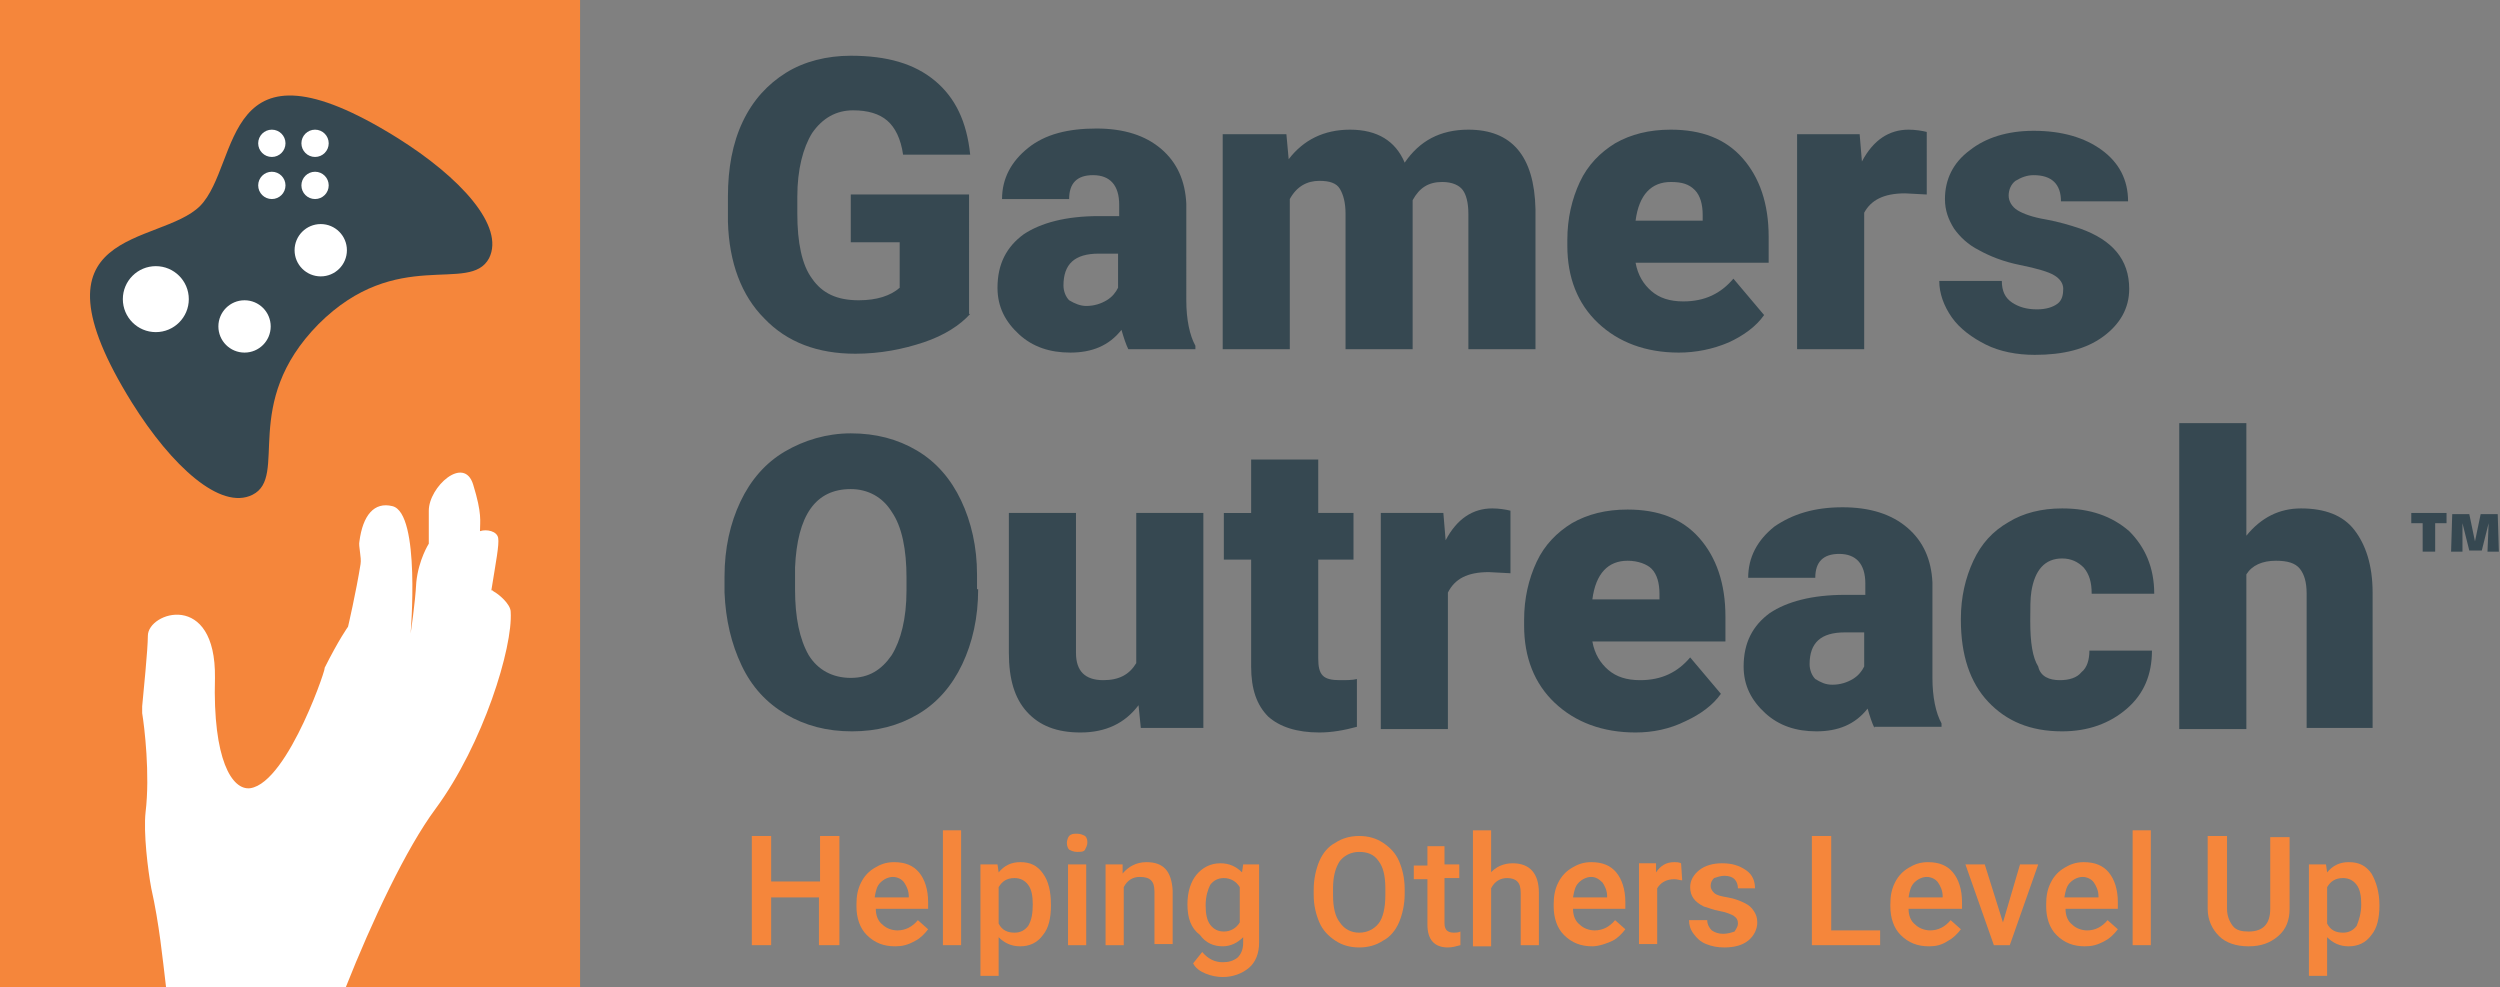<?xml version="1.0" encoding="utf-8"?>
<!-- Generator: Adobe Illustrator 19.0.0, SVG Export Plug-In . SVG Version: 6.00 Build 0)  -->
<svg version="1.1" id="Layer_1" xmlns="http://www.w3.org/2000/svg" xmlns:xlink="http://www.w3.org/1999/xlink" x="0px" y="0px"
	 width="219.8px" height="86.8px" viewBox="87.2 -25.4 219.8 86.8" style="enable-background:new 87.2 -25.4 219.8 86.8;"
	 xml:space="preserve">
<rect x="87.2" y="-25.4" width="219.8" height="86.8" fill="#808080" stroke="none"/>
<style type="text/css">
	.st0{fill:#FFFFFF;}
	.st1{fill:#F5863B;}
	.st2{fill:#364851;}
</style>
<polygon class="st0" points="100.1,61.4 121.4,61.4 132.8,41.8 134.9,24.5 130.5,12.1 116.7,16.3 109.3,30.4 103.8,24.3 95.1,24.5 
	96.9,57.7 "/>
<g>
	<path class="st1" d="M87.2-25.4v86.8h14.6c-0.3-2.5-0.6-5.6-1.3-8.7c-0.3-1.6-0.7-4.9-0.5-6.7c0.4-3.3-0.1-7.5-0.3-8.7
		c0-0.2,0-0.4,0-0.6c0.1-1.1,0.5-5,0.5-6.2c0-2.1,6-4,5.9,3.7c-0.2,7.2,1.5,9.9,3.1,9.7c3.4-0.5,7-11.5,6.5-10.5
		c1.3-2.6,2.1-3.7,2.1-3.7s0.7-3,1.1-5.5c0.1-0.6-0.2-1.6-0.1-2c0.3-2.3,1.3-3.5,2.9-3.1c2.5,0.6,1.6,11.2,1.6,11.2s0.4-2.6,0.5-4.5
		c0.2-2,1.1-3.4,1.1-3.4s0-0.8,0-2.9c0-2.1,3.1-4.9,3.9-2.3c0.8,2.6,0.6,3.2,0.6,4.1c0.6-0.2,1.5,0,1.6,0.6c0.1,0.6-0.2,2.1-0.6,4.6
		c0.1,0,0.1,0,0.2,0.1c0.4,0.2,1.5,1.1,1.5,1.8c0.2,3.1-2.4,11.6-6.6,17.3c-2.6,3.5-5.6,9.9-7.9,15.7h20.6v-86.8H87.2z"/>
	<path class="st2" d="M122.1-13.3c-15.6-9.7-13.7,2.3-17.3,6c-3.6,3.6-15.7,1.7-6,17.3c3.5,5.6,7.8,9.5,10.6,8.1
		c3.2-1.6-1.1-8,5.8-15c6.9-6.9,13.3-2.6,15-5.8C131.6-5.5,127.7-9.8,122.1-13.3z"/>
	<circle class="st0" cx="111.1" cy="-12.8" r="1.2"/>
	<circle class="st0" cx="114.9" cy="-9.1" r="1.2"/>
	<circle class="st0" cx="114.9" cy="-12.8" r="1.2"/>
	<circle class="st0" cx="111.1" cy="-9.1" r="1.2"/>
	<circle class="st0" cx="100.9" cy="0.9" r="2.9"/>
	<circle class="st0" cx="108.7" cy="3.3" r="2.3"/>
	<circle class="st0" cx="115.4" cy="-3.4" r="2.3"/>
</g>
<g>
	<path class="st2" d="M173.2,26.4c0,2.5-0.5,4.7-1.4,6.6c-0.9,1.9-2.2,3.4-3.9,4.4s-3.6,1.5-5.8,1.5s-4.1-0.5-5.8-1.5
		c-1.7-1-3-2.4-3.9-4.3c-0.9-1.9-1.4-4-1.5-6.4v-1.4c0-2.5,0.5-4.7,1.4-6.6c0.9-1.9,2.2-3.4,3.9-4.4c1.7-1,3.7-1.6,5.8-1.6
		c2.2,0,4.1,0.5,5.8,1.5c1.7,1,3,2.5,3.9,4.4c0.9,1.9,1.4,4.1,1.4,6.5V26.4z M166.9,25.4c0-2.5-0.4-4.5-1.3-5.8
		c-0.8-1.3-2.1-2-3.6-2c-3.1,0-4.7,2.3-4.9,6.9l0,1.9c0,2.5,0.4,4.4,1.2,5.8c0.8,1.3,2.1,2,3.7,2c1.6,0,2.7-0.7,3.6-2
		c0.8-1.3,1.3-3.2,1.3-5.7V25.4z"/>
	<path class="st2" d="M187.3,36.6c-1.2,1.6-2.9,2.4-5.1,2.4c-2.1,0-3.6-0.6-4.7-1.8c-1.1-1.2-1.6-2.9-1.6-5.2V19.7h5.9V32
		c0,1.6,0.8,2.4,2.4,2.4c1.4,0,2.3-0.5,2.9-1.5V19.7h5.9v18.9h-5.5L187.3,36.6z"/>
	<path class="st2" d="M203.1,15v4.7h3.1v4.1h-3.1v8.7c0,0.7,0.1,1.2,0.4,1.5c0.3,0.3,0.8,0.4,1.5,0.4c0.6,0,1.1,0,1.5-0.1v4.2
		c-1.1,0.3-2.2,0.5-3.3,0.5c-2,0-3.5-0.5-4.5-1.4c-1-1-1.5-2.4-1.5-4.4v-9.4h-2.4v-4.1h2.4V15H203.1z"/>
	<path class="st2" d="M220,25l-1.9-0.1c-1.9,0-3,0.6-3.6,1.8v12h-5.9V19.7h5.5l0.2,2.4c1-1.9,2.4-2.8,4.1-2.8c0.6,0,1.2,0.1,1.6,0.2
		L220,25z"/>
	<path class="st2" d="M231,39c-2.9,0-5.3-0.9-7.1-2.6s-2.7-4-2.7-6.8v-0.5c0-1.9,0.4-3.6,1.1-5.1c0.7-1.5,1.8-2.6,3.1-3.4
		c1.4-0.8,3-1.2,4.9-1.2c2.7,0,4.8,0.8,6.3,2.5c1.5,1.7,2.3,4,2.3,6.9V31h-11.7c0.2,1.1,0.7,1.9,1.4,2.5c0.7,0.6,1.6,0.9,2.8,0.9
		c1.9,0,3.3-0.7,4.4-2l2.7,3.2c-0.7,1-1.8,1.8-3.1,2.4C234,38.7,232.5,39,231,39z M230.3,23.9c-1.7,0-2.8,1.1-3.1,3.4h5.9v-0.5
		c0-0.9-0.2-1.7-0.7-2.2C232,24.2,231.2,23.9,230.3,23.9z"/>
	<path class="st2" d="M252,38.6c-0.2-0.4-0.4-1-0.6-1.7c-1.1,1.4-2.6,2-4.5,2c-1.8,0-3.3-0.5-4.5-1.6c-1.2-1.1-1.9-2.4-1.9-4.1
		c0-2.1,0.8-3.6,2.3-4.7c1.5-1,3.7-1.6,6.6-1.6h1.8v-1c0-1.7-0.8-2.6-2.3-2.6c-1.4,0-2.1,0.7-2.1,2.1h-5.9c0-1.8,0.8-3.3,2.3-4.5
		c1.6-1.1,3.5-1.7,6-1.7c2.4,0,4.3,0.6,5.7,1.8c1.4,1.2,2.1,2.8,2.2,4.8v8.4c0,1.7,0.3,3.1,0.8,4v0.3H252z M248.3,34.8
		c0.7,0,1.3-0.2,1.8-0.5c0.5-0.3,0.8-0.7,1-1.1v-3h-1.7c-2.1,0-3.1,0.9-3.1,2.8c0,0.5,0.2,1,0.5,1.3
		C247.3,34.6,247.7,34.8,248.3,34.8z"/>
	<path class="st2" d="M268.3,34.4c0.8,0,1.5-0.2,1.9-0.7c0.5-0.4,0.7-1.1,0.7-1.9h5.5c0,2.1-0.7,3.8-2.2,5.1c-1.5,1.3-3.4,2-5.7,2
		c-2.8,0-4.9-0.9-6.5-2.6c-1.6-1.7-2.4-4.1-2.4-7.2V29c0-1.9,0.4-3.6,1.1-5.1c0.7-1.5,1.7-2.6,3.1-3.4c1.3-0.8,2.9-1.2,4.7-1.2
		c2.5,0,4.4,0.7,5.9,2c1.4,1.4,2.2,3.2,2.2,5.5h-5.5c0-1-0.2-1.7-0.7-2.3c-0.5-0.5-1.1-0.8-1.9-0.8c-1.5,0-2.4,1-2.7,2.9
		c-0.1,0.6-0.1,1.5-0.1,2.6c0,1.9,0.2,3.2,0.7,4C266.6,34.1,267.4,34.4,268.3,34.4z"/>
	<path class="st2" d="M284.7,21.7c1.3-1.6,2.9-2.4,4.8-2.4c2.1,0,3.7,0.6,4.7,1.9s1.6,3.1,1.6,5.5v11.9H290V26.8
		c0-1-0.2-1.7-0.6-2.2c-0.4-0.5-1.1-0.7-2.1-0.7c-1.2,0-2.1,0.4-2.6,1.2v13.6h-5.9V11.8h5.9V21.7z"/>
</g>
<g>
	<path class="st2" d="M172.5,2.2c-0.9,1-2.3,1.9-4.1,2.5c-1.8,0.6-3.8,1-6,1c-3.3,0-6-1-8-3.1c-2-2-3.1-4.9-3.2-8.5l0-2.2
		c0-2.5,0.4-4.7,1.3-6.6c0.9-1.9,2.2-3.3,3.8-4.3c1.6-1,3.6-1.5,5.7-1.5c3.2,0,5.6,0.7,7.4,2.2c1.8,1.5,2.8,3.6,3.1,6.5h-5.9
		c-0.2-1.4-0.7-2.4-1.4-3c-0.7-0.6-1.7-0.9-3-0.9c-1.5,0-2.7,0.7-3.6,2c-0.8,1.3-1.3,3.2-1.3,5.6v1.5c0,2.5,0.4,4.5,1.3,5.7
		c0.9,1.3,2.2,1.9,4.1,1.9c1.6,0,2.8-0.4,3.6-1.1v-4h-4.3v-4.2h10.4V2.2z"/>
	<path class="st2" d="M186.4,5.3c-0.2-0.4-0.4-1-0.6-1.7c-1.1,1.4-2.6,2-4.5,2c-1.8,0-3.3-0.5-4.5-1.6c-1.2-1.1-1.9-2.4-1.9-4.1
		c0-2.1,0.8-3.6,2.3-4.7c1.5-1,3.7-1.6,6.6-1.6h1.8v-1c0-1.7-0.8-2.6-2.3-2.6c-1.4,0-2.1,0.7-2.1,2.1h-5.9c0-1.8,0.8-3.3,2.3-4.5
		s3.5-1.7,6-1.7c2.4,0,4.3,0.6,5.7,1.8c1.4,1.2,2.1,2.8,2.2,4.8V1c0,1.7,0.3,3.1,0.8,4v0.3H186.4z M182.7,1.5c0.7,0,1.3-0.2,1.8-0.5
		c0.5-0.3,0.8-0.7,1-1.1v-3h-1.7c-2.1,0-3.1,0.9-3.1,2.8c0,0.5,0.2,1,0.5,1.3C181.7,1.3,182.2,1.5,182.7,1.5z"/>
	<path class="st2" d="M200.3-13.6l0.2,2.2c1.3-1.7,3.1-2.6,5.4-2.6c2.4,0,4,1,4.8,2.9c1.3-1.9,3.1-2.9,5.6-2.9c3.8,0,5.8,2.3,5.9,7
		V5.3h-5.9V-6.6c0-1-0.2-1.7-0.5-2.1s-0.9-0.7-1.8-0.7c-1.2,0-2,0.5-2.6,1.6l0,0.2V5.3h-5.9V-6.6c0-1-0.2-1.7-0.5-2.2
		s-0.9-0.7-1.8-0.7c-1.1,0-2,0.5-2.6,1.6V5.3h-5.9v-18.9H200.3z"/>
	<path class="st2" d="M234.8,5.6c-2.9,0-5.3-0.9-7.1-2.6c-1.8-1.7-2.7-4-2.7-6.8v-0.5c0-1.9,0.4-3.6,1.1-5.1
		c0.7-1.5,1.8-2.6,3.1-3.4c1.4-0.8,3-1.2,4.9-1.2c2.7,0,4.8,0.8,6.3,2.5c1.5,1.7,2.3,4,2.3,6.9v2.3h-11.7c0.2,1.1,0.7,1.9,1.4,2.5
		c0.7,0.6,1.6,0.9,2.8,0.9c1.9,0,3.3-0.7,4.4-2l2.7,3.2c-0.7,1-1.8,1.8-3.1,2.4C237.8,5.3,236.3,5.6,234.8,5.6z M234.1-9.4
		c-1.7,0-2.8,1.1-3.1,3.4h5.9v-0.5c0-0.9-0.2-1.7-0.7-2.2S235.1-9.4,234.1-9.4z"/>
	<path class="st2" d="M256.6-8.3l-1.9-0.1c-1.9,0-3,0.6-3.6,1.7v12h-5.9v-18.9h5.5l0.2,2.4c1-1.9,2.4-2.8,4.1-2.8
		c0.6,0,1.2,0.1,1.6,0.2L256.6-8.3z"/>
	<path class="st2" d="M268.6,0c0-0.5-0.3-0.9-0.8-1.2c-0.5-0.3-1.5-0.6-3-0.9c-1.5-0.3-2.7-0.8-3.6-1.3c-1-0.5-1.7-1.2-2.2-1.9
		c-0.5-0.8-0.8-1.6-0.8-2.6c0-1.7,0.7-3.2,2.2-4.3c1.4-1.1,3.3-1.7,5.6-1.7c2.5,0,4.5,0.6,6,1.7c1.5,1.1,2.3,2.6,2.3,4.5h-5.9
		c0-1.5-0.8-2.3-2.4-2.3c-0.6,0-1.1,0.2-1.6,0.5c-0.4,0.3-0.6,0.8-0.6,1.3c0,0.5,0.3,1,0.8,1.3c0.5,0.3,1.3,0.6,2.5,0.8
		c1.1,0.2,2.1,0.5,3,0.8c2.8,1,4.3,2.7,4.3,5.3c0,1.7-0.8,3.1-2.3,4.2c-1.5,1.1-3.5,1.6-6,1.6c-1.6,0-3.1-0.3-4.3-0.9
		s-2.3-1.4-3-2.4c-0.7-1-1.1-2.1-1.1-3.2h5.5c0,0.9,0.3,1.5,0.9,1.9c0.6,0.4,1.3,0.6,2.2,0.6c0.8,0,1.4-0.2,1.8-0.5
		S268.6,0.5,268.6,0z"/>
</g>
<g>
	<path class="st1" d="M160.9,57.7h-1.7v-4.2H155v4.2h-1.7v-9.6h1.7v4h4.3v-4h1.7V57.7z"/>
	<path class="st1" d="M165.9,57.8c-1,0-1.8-0.3-2.5-1c-0.6-0.6-0.9-1.5-0.9-2.5v-0.2c0-0.7,0.1-1.3,0.4-1.9c0.3-0.6,0.7-1,1.2-1.3
		c0.5-0.3,1-0.5,1.7-0.5c1,0,1.7,0.3,2.2,0.9c0.5,0.6,0.8,1.5,0.8,2.6v0.6h-4.6c0,0.6,0.2,1.1,0.6,1.4c0.3,0.3,0.8,0.5,1.3,0.5
		c0.7,0,1.3-0.3,1.8-0.9l0.9,0.8c-0.3,0.4-0.7,0.8-1.1,1C167,57.7,166.5,57.8,165.9,57.8z M165.7,51.7c-0.4,0-0.8,0.2-1.1,0.5
		s-0.4,0.7-0.5,1.3h3v-0.1c0-0.5-0.2-0.9-0.4-1.2C166.5,51.9,166.1,51.7,165.7,51.7z"/>
	<path class="st1" d="M171.7,57.7h-1.6V47.6h1.6V57.7z"/>
	<path class="st1" d="M179.6,54.2c0,1.1-0.2,2-0.7,2.6c-0.5,0.7-1.2,1-2,1c-0.8,0-1.4-0.3-1.9-0.8v3.4h-1.6v-9.8h1.5l0.1,0.7
		c0.5-0.6,1.1-0.9,1.9-0.9c0.9,0,1.5,0.3,2,1C179.4,52.1,179.6,53,179.6,54.2L179.6,54.2z M178,54.1c0-0.7-0.1-1.3-0.4-1.7
		c-0.3-0.4-0.7-0.6-1.2-0.6c-0.7,0-1.1,0.3-1.4,0.8v3.2c0.3,0.6,0.8,0.8,1.4,0.8c0.5,0,0.9-0.2,1.2-0.6
		C177.9,55.5,178,54.9,178,54.1z"/>
	<path class="st1" d="M181,48.7c0-0.2,0.1-0.5,0.2-0.6c0.2-0.2,0.4-0.2,0.7-0.2s0.5,0.1,0.7,0.2c0.2,0.2,0.2,0.4,0.2,0.6
		c0,0.2-0.1,0.4-0.2,0.6s-0.4,0.2-0.7,0.2s-0.5-0.1-0.7-0.2C181.1,49.2,181,49,181,48.7z M182.7,57.7h-1.6v-7.1h1.6V57.7z"/>
	<path class="st1" d="M185.9,50.6l0,0.8c0.5-0.6,1.2-1,2.1-1c1.5,0,2.2,0.8,2.3,2.5v4.7h-1.6v-4.6c0-0.5-0.1-0.8-0.3-1
		c-0.2-0.2-0.5-0.3-1-0.3c-0.6,0-1.1,0.3-1.4,0.9v5.1h-1.6v-7.1H185.9z"/>
	<path class="st1" d="M191.6,54.1c0-1.1,0.3-2,0.8-2.6s1.2-1,2.1-1c0.8,0,1.4,0.3,1.9,0.8l0.1-0.7h1.4v6.9c0,0.9-0.3,1.7-0.9,2.2
		c-0.6,0.5-1.4,0.8-2.3,0.8c-0.5,0-1-0.1-1.5-0.3s-0.9-0.5-1.1-0.9l0.8-1c0.5,0.6,1.1,0.9,1.8,0.9c0.5,0,0.9-0.1,1.3-0.4
		c0.3-0.3,0.5-0.7,0.5-1.3v-0.5c-0.5,0.5-1.1,0.8-1.8,0.8c-0.8,0-1.5-0.3-2-1C191.9,56.2,191.6,55.3,191.6,54.1z M193.2,54.2
		c0,0.7,0.1,1.3,0.4,1.7c0.3,0.4,0.7,0.6,1.2,0.6c0.6,0,1.1-0.3,1.4-0.8v-3.1c-0.3-0.5-0.8-0.8-1.4-0.8c-0.5,0-0.9,0.2-1.2,0.6
		C193.4,52.8,193.2,53.4,193.2,54.2z"/>
	<path class="st1" d="M210.7,53.2c0,0.9-0.2,1.8-0.5,2.5c-0.3,0.7-0.8,1.3-1.4,1.6c-0.6,0.4-1.3,0.6-2.1,0.6c-0.8,0-1.5-0.2-2.1-0.6
		c-0.6-0.4-1.1-0.9-1.4-1.6s-0.5-1.5-0.5-2.4v-0.5c0-0.9,0.2-1.8,0.5-2.5c0.3-0.7,0.8-1.3,1.4-1.6c0.6-0.4,1.3-0.6,2.1-0.6
		s1.5,0.2,2.1,0.6c0.6,0.4,1.1,0.9,1.4,1.6s0.5,1.5,0.5,2.5V53.2z M209,52.7c0-1.1-0.2-1.9-0.6-2.4c-0.4-0.6-1-0.8-1.7-0.8
		c-0.7,0-1.3,0.3-1.7,0.8c-0.4,0.6-0.6,1.4-0.6,2.4v0.6c0,1.1,0.2,1.9,0.6,2.4c0.4,0.6,1,0.9,1.7,0.9c0.7,0,1.3-0.3,1.7-0.8
		s0.6-1.4,0.6-2.5V52.7z"/>
	<path class="st1" d="M214.2,48.9v1.7h1.3v1.2h-1.3v4c0,0.3,0.1,0.5,0.2,0.6c0.1,0.1,0.3,0.2,0.6,0.2c0.2,0,0.4,0,0.6-0.1v1.2
		c-0.4,0.1-0.7,0.2-1.1,0.2c-1.2,0-1.8-0.7-1.8-2v-4h-1.2v-1.2h1.2v-1.7H214.2z"/>
	<path class="st1" d="M218.2,51.4c0.5-0.6,1.2-0.9,2-0.9c1.5,0,2.3,0.9,2.3,2.6v4.6h-1.6v-4.6c0-0.5-0.1-0.8-0.3-1
		c-0.2-0.2-0.5-0.3-0.9-0.3c-0.6,0-1.1,0.3-1.4,0.9v5.1h-1.6V47.6h1.6V51.4z"/>
	<path class="st1" d="M227.2,57.8c-1,0-1.8-0.3-2.5-1c-0.6-0.6-0.9-1.5-0.9-2.5v-0.2c0-0.7,0.1-1.3,0.4-1.9c0.3-0.6,0.7-1,1.2-1.3
		c0.5-0.3,1-0.5,1.7-0.5c1,0,1.7,0.3,2.2,0.9c0.5,0.6,0.8,1.5,0.8,2.6v0.6h-4.6c0,0.6,0.2,1.1,0.6,1.4c0.3,0.3,0.8,0.5,1.3,0.5
		c0.7,0,1.3-0.3,1.8-0.9l0.9,0.8c-0.3,0.4-0.7,0.8-1.1,1S227.8,57.8,227.2,57.8z M227.1,51.7c-0.4,0-0.8,0.2-1.1,0.5
		c-0.3,0.3-0.4,0.7-0.5,1.3h3v-0.1c0-0.5-0.2-0.9-0.4-1.2C227.8,51.9,227.5,51.7,227.1,51.7z"/>
	<path class="st1" d="M235.1,52c-0.2,0-0.4-0.1-0.7-0.1c-0.7,0-1.2,0.3-1.5,0.8v4.9h-1.6v-7.1h1.5l0,0.8c0.4-0.6,0.9-0.9,1.6-0.9
		c0.2,0,0.4,0,0.6,0.1L235.1,52z"/>
	<path class="st1" d="M240,55.8c0-0.3-0.1-0.5-0.4-0.7c-0.2-0.1-0.6-0.3-1.2-0.4s-1-0.3-1.4-0.4c-0.8-0.4-1.2-0.9-1.2-1.7
		c0-0.6,0.3-1.1,0.8-1.5c0.5-0.4,1.2-0.6,2-0.6c0.9,0,1.5,0.2,2.1,0.6s0.8,1,0.8,1.6H240c0-0.3-0.1-0.6-0.3-0.8
		c-0.2-0.2-0.5-0.3-0.9-0.3c-0.3,0-0.6,0.1-0.9,0.2c-0.2,0.2-0.3,0.4-0.3,0.7c0,0.2,0.1,0.4,0.3,0.6s0.6,0.3,1.2,0.4
		c0.6,0.1,1.1,0.3,1.5,0.5c0.4,0.2,0.6,0.4,0.8,0.7c0.2,0.3,0.3,0.6,0.3,1c0,0.6-0.3,1.2-0.8,1.6c-0.5,0.4-1.2,0.6-2.1,0.6
		c-0.6,0-1.1-0.1-1.6-0.3c-0.5-0.2-0.8-0.5-1.1-0.9c-0.3-0.4-0.4-0.8-0.4-1.2h1.6c0,0.4,0.2,0.7,0.4,0.9c0.3,0.2,0.6,0.3,1,0.3
		c0.4,0,0.7-0.1,1-0.2C239.9,56.2,240,56,240,55.8z"/>
	<path class="st1" d="M248.2,56.4h4.3v1.3h-6v-9.6h1.7V56.4z"/>
	<path class="st1" d="M256.8,57.8c-1,0-1.8-0.3-2.5-1c-0.6-0.6-0.9-1.5-0.9-2.5v-0.2c0-0.7,0.1-1.3,0.4-1.9c0.3-0.6,0.7-1,1.2-1.3
		c0.5-0.3,1-0.5,1.7-0.5c1,0,1.7,0.3,2.2,0.9c0.5,0.6,0.8,1.5,0.8,2.6v0.6H255c0,0.6,0.2,1.1,0.6,1.4c0.3,0.3,0.8,0.5,1.3,0.5
		c0.7,0,1.3-0.3,1.8-0.9l0.9,0.8c-0.3,0.4-0.7,0.8-1.1,1C257.9,57.7,257.4,57.8,256.8,57.8z M256.6,51.7c-0.4,0-0.8,0.2-1.1,0.5
		s-0.4,0.7-0.5,1.3h3v-0.1c0-0.5-0.2-0.9-0.4-1.2C257.4,51.9,257,51.7,256.6,51.7z"/>
	<path class="st1" d="M263.3,55.7l1.5-5.1h1.6l-2.5,7.1h-1.4l-2.5-7.1h1.7L263.3,55.7z"/>
	<path class="st1" d="M270.5,57.8c-1,0-1.8-0.3-2.5-1c-0.6-0.6-0.9-1.5-0.9-2.5v-0.2c0-0.7,0.1-1.3,0.4-1.9c0.3-0.6,0.7-1,1.2-1.3
		c0.5-0.3,1-0.5,1.7-0.5c1,0,1.7,0.3,2.2,0.9c0.5,0.6,0.8,1.5,0.8,2.6v0.6h-4.6c0,0.6,0.2,1.1,0.6,1.4c0.3,0.3,0.8,0.5,1.3,0.5
		c0.7,0,1.3-0.3,1.8-0.9l0.9,0.8c-0.3,0.4-0.7,0.8-1.1,1C271.6,57.7,271.1,57.8,270.5,57.8z M270.3,51.7c-0.4,0-0.8,0.2-1.1,0.5
		s-0.4,0.7-0.5,1.3h3v-0.1c0-0.5-0.2-0.9-0.4-1.2C271.1,51.9,270.7,51.7,270.3,51.7z"/>
	<path class="st1" d="M276.3,57.7h-1.6V47.6h1.6V57.7z"/>
	<path class="st1" d="M288.5,48.1v6.4c0,1-0.3,1.8-1,2.4c-0.7,0.6-1.5,0.9-2.6,0.9c-1.1,0-2-0.3-2.6-0.9c-0.6-0.6-1-1.4-1-2.4v-6.4
		h1.7v6.4c0,0.6,0.2,1.1,0.5,1.5s0.8,0.5,1.4,0.5c1.3,0,1.9-0.7,1.9-2v-6.3H288.5z"/>
	<path class="st1" d="M296.4,54.2c0,1.1-0.2,2-0.7,2.6c-0.5,0.7-1.2,1-2,1c-0.8,0-1.4-0.3-1.9-0.8v3.4h-1.6v-9.8h1.5l0.1,0.7
		c0.5-0.6,1.1-0.9,1.9-0.9c0.9,0,1.5,0.3,2,1C296.1,52.1,296.4,53,296.4,54.2L296.4,54.2z M294.8,54.1c0-0.7-0.1-1.3-0.4-1.7
		c-0.3-0.4-0.7-0.6-1.2-0.6c-0.7,0-1.1,0.3-1.4,0.8v3.2c0.3,0.6,0.8,0.8,1.4,0.8c0.5,0,0.9-0.2,1.2-0.6
		C294.6,55.5,294.8,54.9,294.8,54.1z"/>
</g>
<g>
	<path class="st2" d="M301.3,20.6v2.5h-1.1v-2.5h-1v-0.9h3.1v0.9H301.3z"/>
	<path class="st2" d="M306,20.6l-0.6,2.4h-1.1l-0.6-2.4l0,2.5h-1l0.1-3.3h1.5l0.5,2.4l0.5-2.4h1.5l0.1,3.3h-1L306,20.6z"/>
</g>
</svg>
